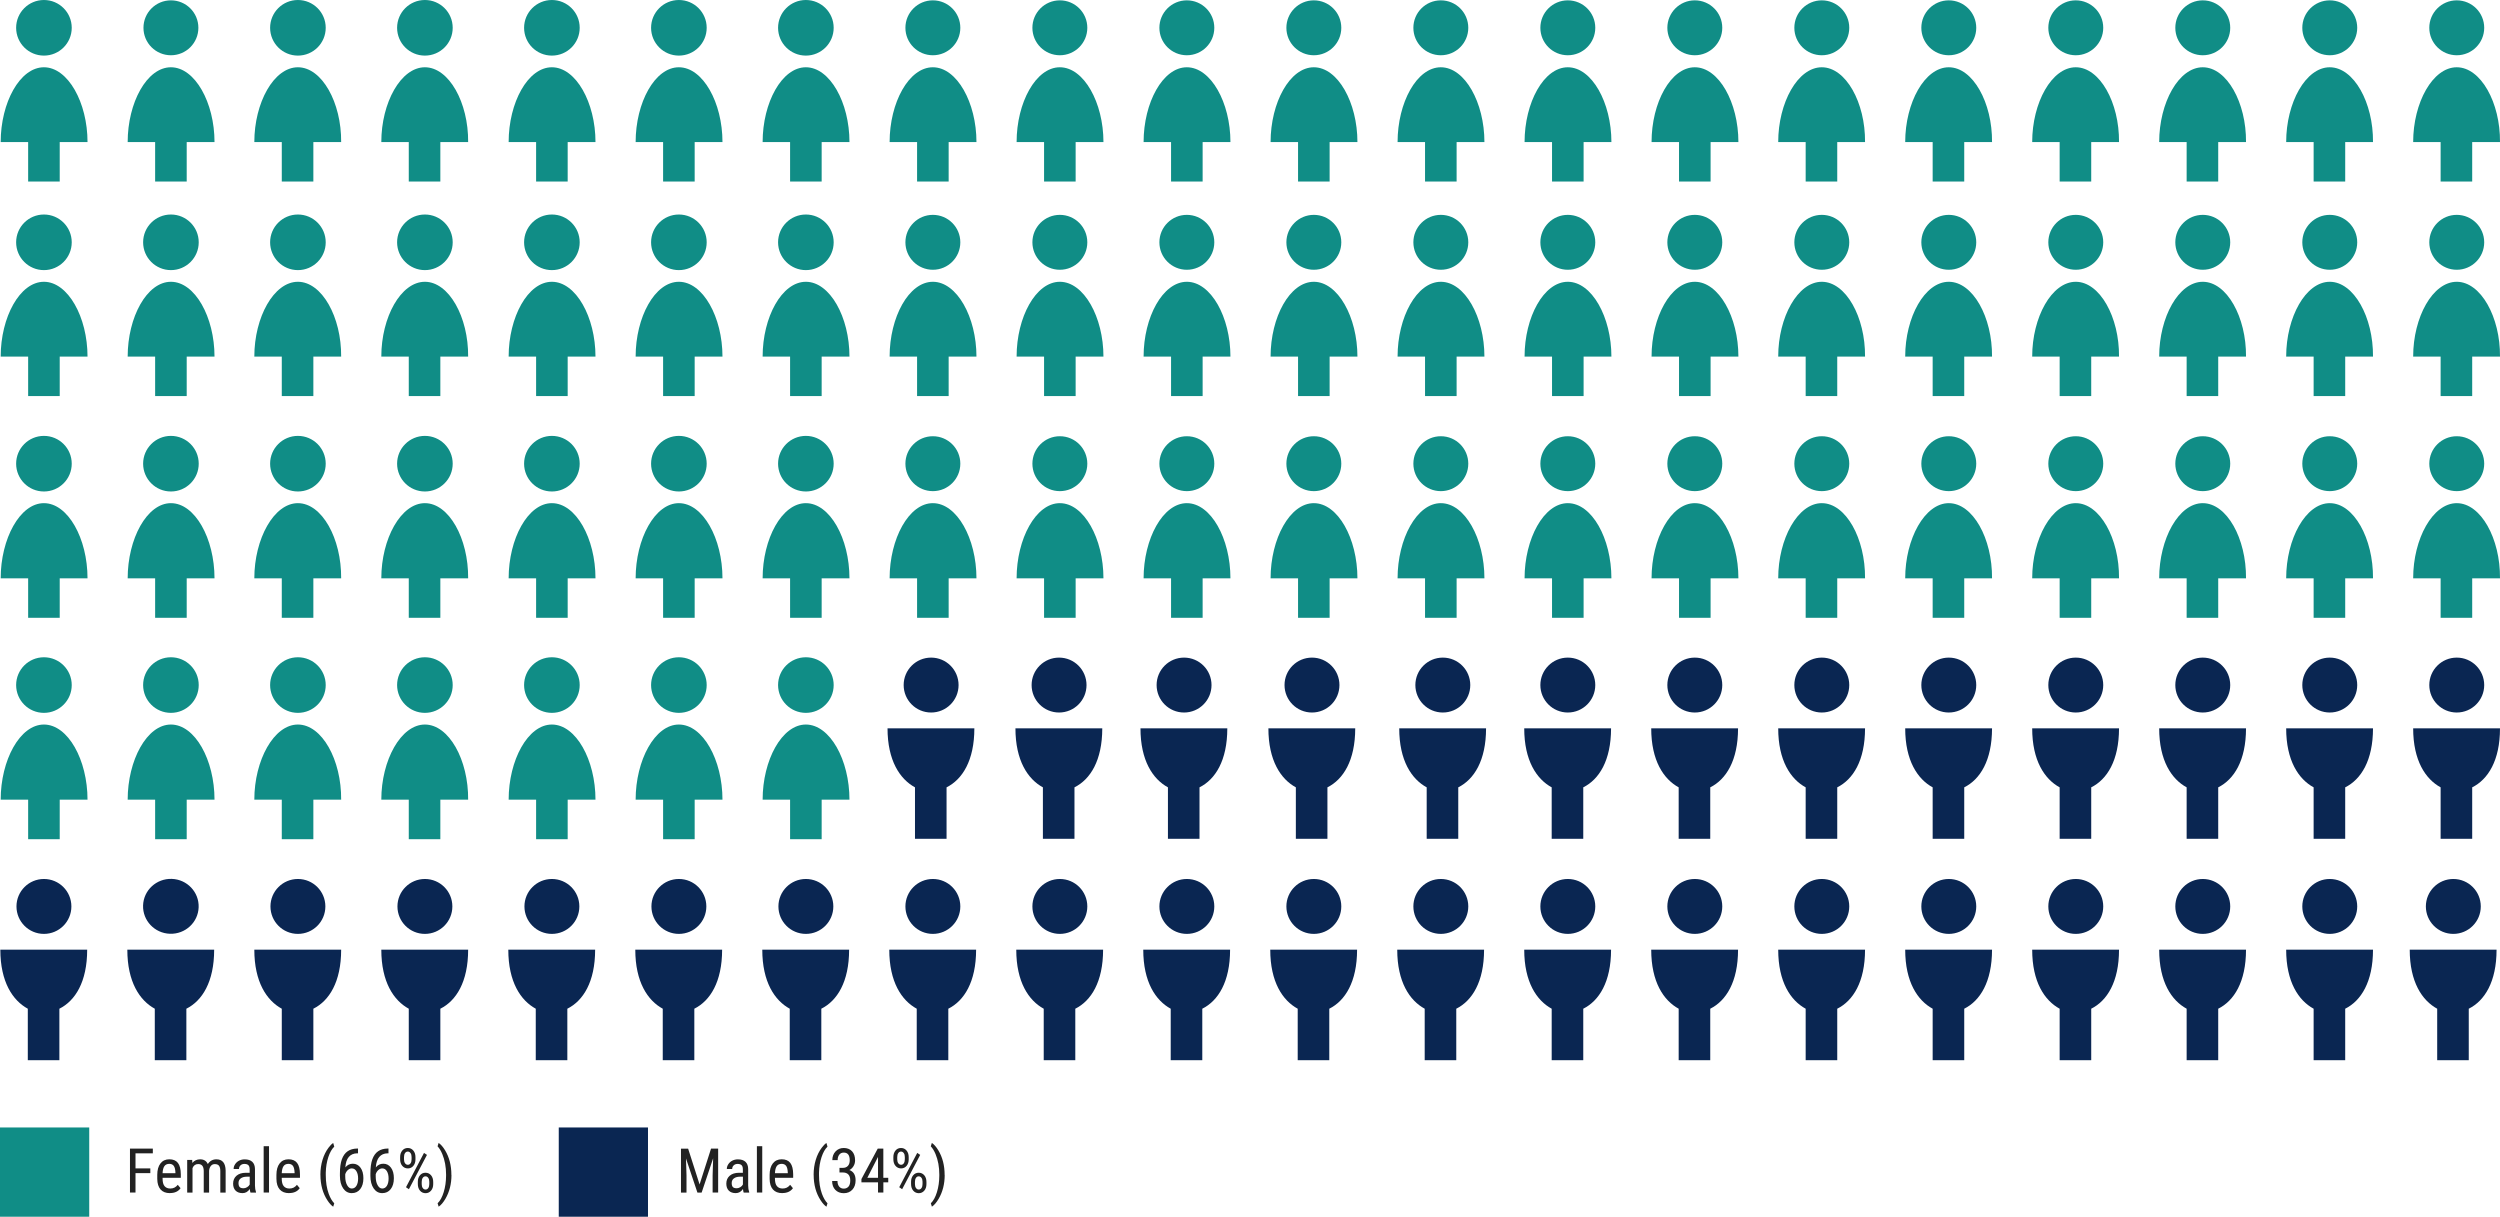 <svg id="Layer_1" xmlns="http://www.w3.org/2000/svg" width="728.4" height="354.5" viewBox="0 0 728.4 354.5"><defs><style>.cls-1{fill:#222}.cls-2{fill:#108d86}.cls-3{fill:#0a2652}</style></defs><circle class="cls-3" cx="456.8" cy="199.6" r="8"/><path class="cls-3" d="M469.4 212.2h-25.3c0 9.4 3.6 14.8 8 17.2v15h9.2v-15c4.6-2.3 8.1-7.8 8.1-17.2z"/><circle class="cls-3" cx="420.38" cy="199.6" r="8"/><path class="cls-3" d="M432.98 212.2h-25.3c0 9.4 3.6 14.8 8 17.2v15h9.2v-15c4.6-2.3 8.1-7.8 8.1-17.2z"/><circle class="cls-3" cx="382.26" cy="199.6" r="8"/><path class="cls-3" d="M394.86 212.2h-25.3c0 9.4 3.6 14.8 8 17.2v15h9.2v-15c4.6-2.3 8.1-7.8 8.1-17.2z"/><circle class="cls-3" cx="344.99" cy="199.6" r="8"/><path class="cls-3" d="M357.59 212.2h-25.3c0 9.4 3.6 14.8 8 17.2v15h9.2v-15c4.6-2.3 8.1-7.8 8.1-17.2z"/><circle class="cls-3" cx="308.57" cy="199.6" r="8"/><path class="cls-3" d="M321.16 212.2h-25.3c0 9.4 3.6 14.8 8 17.2v15h9.2v-15c4.6-2.3 8.1-7.8 8.1-17.2z"/><circle class="cls-3" cx="271.29" cy="199.6" r="8"/><path class="cls-3" d="M283.89 212.2h-25.3c0 9.4 3.6 14.8 8 17.2v15h9.2v-15c4.6-2.3 8.1-7.8 8.1-17.2z"/><circle class="cls-3" cx="493.8" cy="199.6" r="8"/><path class="cls-3" d="M506.4 212.2h-25.3c0 9.4 3.6 14.8 8 17.2v15h9.2v-15c4.6-2.3 8.1-7.8 8.1-17.2z"/><circle class="cls-3" cx="530.8" cy="199.6" r="8"/><path class="cls-3" d="M543.4 212.2h-25.3c0 9.4 3.6 14.8 8 17.2v15h9.2v-15c4.6-2.3 8.1-7.8 8.1-17.2z"/><circle class="cls-3" cx="567.8" cy="199.6" r="8"/><path class="cls-3" d="M580.4 212.2h-25.3c0 9.4 3.6 14.8 8 17.2v15h9.2v-15c4.6-2.3 8.1-7.8 8.1-17.2z"/><circle class="cls-3" cx="604.8" cy="199.6" r="8"/><path class="cls-3" d="M617.4 212.2h-25.3c0 9.4 3.6 14.8 8 17.2v15h9.2v-15c4.6-2.3 8.1-7.8 8.1-17.2z"/><circle class="cls-3" cx="641.8" cy="199.6" r="8"/><path class="cls-3" d="M654.4 212.2h-25.3c0 9.4 3.6 14.8 8 17.2v15h9.2v-15c4.6-2.3 8.1-7.8 8.1-17.2z"/><circle class="cls-3" cx="678.8" cy="199.6" r="8"/><path class="cls-3" d="M691.4 212.2h-25.3c0 9.4 3.6 14.8 8 17.2v15h9.2v-15c4.6-2.3 8.1-7.8 8.1-17.2z"/><circle class="cls-3" cx="715.8" cy="199.6" r="8"/><path class="cls-3" d="M728.4 212.2h-25.3c0 9.4 3.6 14.8 8 17.2v15h9.2v-15c4.6-2.3 8.1-7.8 8.1-17.2z"/><circle class="cls-3" cx="345.8" cy="264.1" r="8"/><path class="cls-3" d="M358.4 276.7h-25.3c0 9.4 3.6 14.8 8 17.2v15h9.2v-15c4.6-2.3 8.1-7.8 8.1-17.2z"/><circle class="cls-3" cx="382.8" cy="264.1" r="8"/><path class="cls-3" d="M395.4 276.7h-25.3c0 9.4 3.6 14.8 8 17.2v15h9.2v-15c4.6-2.3 8.1-7.8 8.1-17.2z"/><circle class="cls-3" cx="419.8" cy="264.1" r="8"/><path class="cls-3" d="M432.4 276.7h-25.3c0 9.4 3.6 14.8 8 17.2v15h9.2v-15c4.6-2.3 8.1-7.8 8.1-17.2z"/><circle class="cls-3" cx="456.8" cy="264.1" r="8"/><path class="cls-3" d="M469.4 276.7h-25.3c0 9.4 3.6 14.8 8 17.2v15h9.2v-15c4.6-2.3 8.1-7.8 8.1-17.2z"/><circle class="cls-3" cx="493.8" cy="264.1" r="8"/><path class="cls-3" d="M506.4 276.7h-25.3c0 9.4 3.6 14.8 8 17.2v15h9.2v-15c4.6-2.3 8.1-7.8 8.1-17.2z"/><circle class="cls-3" cx="530.8" cy="264.1" r="8"/><path class="cls-3" d="M543.4 276.7h-25.3c0 9.4 3.6 14.8 8 17.2v15h9.2v-15c4.6-2.3 8.1-7.8 8.1-17.2z"/><circle class="cls-3" cx="567.8" cy="264.1" r="8"/><path class="cls-3" d="M580.4 276.7h-25.3c0 9.4 3.6 14.8 8 17.2v15h9.2v-15c4.6-2.3 8.1-7.8 8.1-17.2z"/><circle class="cls-3" cx="604.8" cy="264.1" r="8"/><path class="cls-3" d="M617.4 276.7h-25.3c0 9.4 3.6 14.8 8 17.2v15h9.2v-15c4.6-2.3 8.1-7.8 8.1-17.2z"/><circle class="cls-3" cx="641.8" cy="264.1" r="8"/><path class="cls-3" d="M654.4 276.7h-25.3c0 9.4 3.6 14.8 8 17.2v15h9.2v-15c4.6-2.3 8.1-7.8 8.1-17.2z"/><circle class="cls-3" cx="678.8" cy="264.1" r="8"/><path class="cls-3" d="M691.4 276.7h-25.3c0 9.4 3.6 14.8 8 17.2v15h9.2v-15c4.6-2.3 8.1-7.8 8.1-17.2z"/><circle class="cls-3" cx="714.8" cy="264.1" r="8"/><path class="cls-3" d="M727.4 276.7h-25.3c0 9.4 3.6 14.8 8 17.2v15h9.2v-15c4.6-2.3 8.1-7.8 8.1-17.2z"/><circle class="cls-3" cx="12.8" cy="264.1" r="8"/><path class="cls-3" d="M25.4 276.7H.1c0 9.4 3.6 14.8 8 17.2v15h9.2v-15c4.6-2.3 8.1-7.8 8.1-17.2z"/><ellipse class="cls-3" cx="49.79" cy="264.06" rx="8" ry="8.1" transform="rotate(-88.09 49.79 264.068)"/><path class="cls-3" d="M62.4 276.7H37.1c0 9.4 3.6 14.8 8 17.2v15h9.2v-15c4.6-2.3 8.1-7.8 8.1-17.2z"/><circle class="cls-3" cx="86.8" cy="264.1" r="8"/><path class="cls-3" d="M99.4 276.7H74.1c0 9.4 3.6 14.8 8 17.2v15h9.2v-15c4.6-2.3 8.1-7.8 8.1-17.2z"/><circle class="cls-3" cx="123.8" cy="264.1" r="8"/><path class="cls-3" d="M136.4 276.7h-25.3c0 9.4 3.6 14.8 8 17.2v15h9.2v-15c4.6-2.3 8.1-7.8 8.1-17.2z"/><circle class="cls-3" cx="160.8" cy="264.1" r="8"/><path class="cls-3" d="M173.4 276.7h-25.3c0 9.4 3.6 14.8 8 17.2v15h9.2v-15c4.6-2.3 8.1-7.8 8.1-17.2z"/><circle class="cls-3" cx="197.8" cy="264.1" r="8"/><path class="cls-3" d="M210.4 276.7h-25.3c0 9.4 3.6 14.8 8 17.2v15h9.2v-15c4.6-2.3 8.1-7.8 8.1-17.2z"/><circle class="cls-3" cx="234.8" cy="264.1" r="8"/><path class="cls-3" d="M247.4 276.7h-25.3c0 9.4 3.6 14.8 8 17.2v15h9.2v-15c4.6-2.3 8.1-7.8 8.1-17.2z"/><circle class="cls-3" cx="271.8" cy="264.1" r="8"/><path class="cls-3" d="M284.4 276.7h-25.3c0 9.4 3.6 14.8 8 17.2v15h9.2v-15c4.6-2.3 8.1-7.8 8.1-17.2z"/><circle class="cls-3" cx="308.8" cy="264.1" r="8"/><path class="cls-3" d="M321.4 276.7h-25.3c0 9.4 3.6 14.8 8 17.2v15h9.2v-15c4.6-2.3 8.1-7.8 8.1-17.2z"/><circle class="cls-2" cx="12.8" cy="8.1" r="8.1"/><path class="cls-2" d="M12.8 19.6C5.8 19.6.2 29.9.2 41.4h8v11.5h9.2V41.4h8.1c0-11.5-5.7-21.8-12.7-21.8z"/><circle class="cls-2" cx="49.8" cy="8.1" r="8"/><path class="cls-2" d="M49.8 19.6c-7 0-12.6 10.3-12.6 21.8h8v11.5h9.2V41.4h8.1c0-11.5-5.7-21.8-12.7-21.8z"/><circle class="cls-2" cx="86.8" cy="8.1" r="8.1"/><path class="cls-2" d="M86.8 19.6c-7 0-12.7 10.3-12.7 21.8h8v11.5h9.2V41.4h8.1c.1-11.5-5.6-21.8-12.6-21.8z"/><circle class="cls-2" cx="123.8" cy="8.1" r="8.1"/><path class="cls-2" d="M123.8 19.6c-7 0-12.7 10.3-12.7 21.8h8v11.5h9.2V41.4h8.1c.1-11.5-5.6-21.8-12.6-21.8z"/><circle class="cls-2" cx="160.8" cy="8.1" r="8.1"/><path class="cls-2" d="M160.8 19.6c-7 0-12.6 10.3-12.6 21.8h8v11.5h9.2V41.4h8.1c0-11.5-5.7-21.8-12.7-21.8z"/><circle class="cls-2" cx="197.8" cy="8.1" r="8.1"/><path class="cls-2" d="M197.8 19.6c-7 0-12.6 10.3-12.6 21.8h8v11.5h9.2V41.4h8.1c0-11.5-5.7-21.8-12.7-21.8z"/><circle class="cls-2" cx="234.8" cy="8.1" r="8.1"/><path class="cls-2" d="M234.8 19.6c-7 0-12.6 10.3-12.6 21.8h8v11.5h9.2V41.4h8.1c0-11.5-5.7-21.8-12.7-21.8z"/><circle class="cls-2" cx="271.8" cy="8.1" r="8"/><path class="cls-2" d="M271.8 19.6c-7 0-12.6 10.3-12.6 21.8h8v11.5h9.2V41.4h8.1c0-11.5-5.7-21.8-12.7-21.8z"/><circle class="cls-2" cx="308.8" cy="8.1" r="8"/><path class="cls-2" d="M308.8 19.6c-7 0-12.6 10.3-12.6 21.8h8v11.5h9.2V41.4h8.1c0-11.5-5.7-21.8-12.7-21.8z"/><circle class="cls-2" cx="345.8" cy="8.1" r="8"/><path class="cls-2" d="M345.8 19.6c-7 0-12.6 10.3-12.6 21.8h8v11.5h9.2V41.4h8.1c0-11.5-5.7-21.8-12.7-21.8z"/><circle class="cls-2" cx="382.8" cy="8.1" r="8"/><path class="cls-2" d="M382.8 19.6c-7 0-12.6 10.3-12.6 21.8h8v11.5h9.2V41.4h8.1c0-11.5-5.7-21.8-12.7-21.8z"/><circle class="cls-2" cx="419.8" cy="8.1" r="8"/><path class="cls-2" d="M419.8 19.6c-7 0-12.6 10.3-12.6 21.8h8v11.5h9.2V41.4h8.1c0-11.5-5.7-21.8-12.7-21.8z"/><circle class="cls-2" cx="456.8" cy="8.1" r="8"/><path class="cls-2" d="M456.8 19.6c-7 0-12.6 10.3-12.6 21.8h8v11.5h9.2V41.4h8.1c0-11.5-5.7-21.8-12.7-21.8z"/><circle class="cls-2" cx="493.8" cy="8.1" r="8"/><path class="cls-2" d="M493.8 19.6c-7 0-12.6 10.3-12.6 21.8h8v11.5h9.2V41.4h8.1c0-11.5-5.7-21.8-12.7-21.8z"/><circle class="cls-2" cx="530.8" cy="8.1" r="8"/><path class="cls-2" d="M530.8 19.6c-7 0-12.7 10.3-12.7 21.8h8v11.5h9.2V41.4h8.1c.1-11.5-5.6-21.8-12.6-21.8z"/><circle class="cls-2" cx="567.8" cy="8.1" r="8"/><path class="cls-2" d="M567.8 19.6c-7 0-12.7 10.3-12.7 21.8h8v11.5h9.2V41.4h8.1c.1-11.5-5.6-21.8-12.6-21.8z"/><circle class="cls-2" cx="604.8" cy="8.1" r="8"/><path class="cls-2" d="M604.8 19.6c-7 0-12.7 10.3-12.7 21.8h8v11.5h9.2V41.4h8.1c.1-11.5-5.6-21.8-12.6-21.8z"/><circle class="cls-2" cx="641.8" cy="8.1" r="8"/><path class="cls-2" d="M641.8 19.6c-7 0-12.7 10.3-12.7 21.8h8v11.5h9.2V41.4h8.1c.1-11.5-5.6-21.8-12.6-21.8z"/><circle class="cls-2" cx="678.8" cy="8.1" r="8"/><path class="cls-2" d="M678.8 19.6c-7 0-12.7 10.3-12.7 21.8h8v11.5h9.2V41.4h8.1c.1-11.5-5.6-21.8-12.6-21.8z"/><circle class="cls-2" cx="715.8" cy="8.1" r="8"/><path class="cls-2" d="M715.8 19.6c-7 0-12.7 10.3-12.7 21.8h8v11.5h9.2V41.4h8.1c.1-11.5-5.6-21.8-12.6-21.8z"/><circle class="cls-2" cx="12.8" cy="70.6" r="8.1"/><path class="cls-2" d="M12.8 82.1C5.8 82.1.2 92.4.2 103.9h8v11.5h9.2v-11.5h8.1c0-11.5-5.7-21.8-12.7-21.8z"/><circle class="cls-2" cx="49.8" cy="70.6" r="8.1"/><path class="cls-2" d="M49.8 82.1c-7 0-12.6 10.3-12.6 21.8h8v11.5h9.2v-11.5h8.1c0-11.5-5.7-21.8-12.7-21.8z"/><circle class="cls-2" cx="86.8" cy="70.6" r="8.1"/><path class="cls-2" d="M86.8 82.1c-7 0-12.7 10.3-12.7 21.8h8v11.5h9.2v-11.5h8.1c.1-11.5-5.6-21.8-12.6-21.8z"/><circle class="cls-2" cx="123.8" cy="70.6" r="8.1"/><path class="cls-2" d="M123.8 82.1c-7 0-12.7 10.3-12.7 21.8h8v11.5h9.2v-11.5h8.1c.1-11.5-5.6-21.8-12.6-21.8z"/><circle class="cls-2" cx="160.8" cy="70.6" r="8.1"/><path class="cls-2" d="M160.8 82.1c-7 0-12.6 10.3-12.6 21.8h8v11.5h9.2v-11.5h8.1c0-11.5-5.7-21.8-12.7-21.8z"/><circle class="cls-2" cx="197.8" cy="70.6" r="8.1"/><path class="cls-2" d="M197.8 82.1c-7 0-12.6 10.3-12.6 21.8h8v11.5h9.2v-11.5h8.1c0-11.5-5.7-21.8-12.7-21.8z"/><circle class="cls-2" cx="234.8" cy="70.6" r="8.1"/><path class="cls-2" d="M234.8 82.1c-7 0-12.6 10.3-12.6 21.8h8v11.5h9.2v-11.5h8.1c0-11.5-5.7-21.8-12.7-21.8z"/><circle class="cls-2" cx="271.8" cy="70.6" r="8"/><path class="cls-2" d="M271.8 82.1c-7 0-12.6 10.3-12.6 21.8h8v11.5h9.2v-11.5h8.1c0-11.5-5.7-21.8-12.7-21.8z"/><circle class="cls-2" cx="308.8" cy="70.6" r="8"/><path class="cls-2" d="M308.8 82.1c-7 0-12.6 10.3-12.6 21.8h8v11.5h9.2v-11.5h8.1c0-11.5-5.7-21.8-12.7-21.8z"/><circle class="cls-2" cx="345.8" cy="70.6" r="8"/><path class="cls-2" d="M345.8 82.1c-7 0-12.6 10.3-12.6 21.8h8v11.5h9.2v-11.5h8.1c0-11.5-5.7-21.8-12.7-21.8z"/><circle class="cls-2" cx="382.8" cy="70.6" r="8"/><path class="cls-2" d="M382.8 82.1c-7 0-12.6 10.3-12.6 21.8h8v11.5h9.2v-11.5h8.1c0-11.5-5.7-21.8-12.7-21.8z"/><circle class="cls-2" cx="419.8" cy="70.6" r="8"/><path class="cls-2" d="M419.8 82.1c-7 0-12.6 10.3-12.6 21.8h8v11.5h9.2v-11.5h8.1c0-11.5-5.7-21.8-12.7-21.8z"/><circle class="cls-2" cx="456.8" cy="70.6" r="8"/><path class="cls-2" d="M456.8 82.1c-7 0-12.6 10.3-12.6 21.8h8v11.5h9.2v-11.5h8.1c0-11.5-5.7-21.8-12.7-21.8z"/><circle class="cls-2" cx="493.8" cy="70.6" r="8"/><path class="cls-2" d="M493.8 82.1c-7 0-12.6 10.3-12.6 21.8h8v11.5h9.2v-11.5h8.1c0-11.5-5.7-21.8-12.7-21.8z"/><circle class="cls-2" cx="530.8" cy="70.6" r="8"/><path class="cls-2" d="M530.8 82.1c-7 0-12.7 10.3-12.7 21.8h8v11.5h9.2v-11.5h8.1c.1-11.5-5.6-21.8-12.6-21.8z"/><circle class="cls-2" cx="567.8" cy="70.6" r="8"/><path class="cls-2" d="M567.8 82.1c-7 0-12.7 10.3-12.7 21.8h8v11.5h9.2v-11.5h8.1c.1-11.5-5.6-21.8-12.6-21.8z"/><circle class="cls-2" cx="604.8" cy="70.6" r="8"/><path class="cls-2" d="M604.8 82.1c-7 0-12.7 10.3-12.7 21.8h8v11.5h9.2v-11.5h8.1c.1-11.5-5.6-21.8-12.6-21.8z"/><circle class="cls-2" cx="641.8" cy="70.6" r="8"/><path class="cls-2" d="M641.8 82.1c-7 0-12.7 10.3-12.7 21.8h8v11.5h9.2v-11.5h8.1c.1-11.5-5.6-21.8-12.6-21.8z"/><circle class="cls-2" cx="678.8" cy="70.6" r="8"/><path class="cls-2" d="M678.8 82.1c-7 0-12.7 10.3-12.7 21.8h8v11.5h9.2v-11.5h8.1c.1-11.5-5.6-21.8-12.6-21.8z"/><circle class="cls-2" cx="715.8" cy="70.6" r="8"/><path class="cls-2" d="M715.8 82.1c-7 0-12.7 10.3-12.7 21.8h8v11.5h9.2v-11.5h8.1c.1-11.5-5.6-21.8-12.6-21.8z"/><circle class="cls-2" cx="12.8" cy="135.1" r="8.1"/><path class="cls-2" d="M12.8 146.6c-7 0-12.6 10.4-12.6 21.9h8V180h9.2v-11.5h8.1c0-11.6-5.7-21.9-12.7-21.9z"/><circle class="cls-2" cx="49.8" cy="135.1" r="8.1"/><path class="cls-2" d="M49.8 146.6c-7 0-12.6 10.4-12.6 21.9h8V180h9.2v-11.5h8.1c0-11.6-5.7-21.9-12.7-21.9z"/><circle class="cls-2" cx="86.8" cy="135.1" r="8.1"/><path class="cls-2" d="M86.8 146.6c-7 0-12.7 10.4-12.7 21.9h8V180h9.2v-11.5h8.1c.1-11.6-5.6-21.9-12.6-21.9z"/><circle class="cls-2" cx="123.8" cy="135.1" r="8.1"/><path class="cls-2" d="M123.8 146.6c-7 0-12.7 10.4-12.7 21.9h8V180h9.2v-11.5h8.1c.1-11.6-5.6-21.9-12.6-21.9z"/><circle class="cls-2" cx="160.8" cy="135.1" r="8.1"/><path class="cls-2" d="M160.8 146.6c-7 0-12.6 10.4-12.6 21.9h8V180h9.2v-11.5h8.1c0-11.6-5.7-21.9-12.7-21.9z"/><circle class="cls-2" cx="197.8" cy="135.1" r="8.1"/><path class="cls-2" d="M197.8 146.6c-7 0-12.6 10.4-12.6 21.9h8V180h9.2v-11.5h8.1c0-11.6-5.7-21.9-12.7-21.9z"/><circle class="cls-2" cx="234.8" cy="135.1" r="8.1"/><path class="cls-2" d="M234.8 146.6c-7 0-12.6 10.4-12.6 21.9h8V180h9.2v-11.5h8.1c0-11.6-5.7-21.9-12.7-21.9z"/><circle class="cls-2" cx="271.8" cy="135.1" r="8"/><path class="cls-2" d="M271.8 146.6c-7 0-12.6 10.4-12.6 21.9h8V180h9.2v-11.5h8.1c0-11.6-5.7-21.9-12.7-21.9z"/><circle class="cls-2" cx="308.8" cy="135.1" r="8"/><path class="cls-2" d="M308.8 146.6c-7 0-12.6 10.4-12.6 21.9h8V180h9.2v-11.5h8.1c0-11.6-5.7-21.9-12.7-21.9z"/><circle class="cls-2" cx="12.8" cy="199.6" r="8.1"/><path class="cls-2" d="M12.8 211.1C5.8 211.1.2 221.5.2 233h8v11.5h9.2V233h8.1c0-11.6-5.7-21.9-12.7-21.9z"/><circle class="cls-2" cx="49.8" cy="199.6" r="8.1"/><path class="cls-2" d="M49.8 211.1c-7 0-12.6 10.4-12.6 21.9h8v11.5h9.2V233h8.1c0-11.6-5.7-21.9-12.7-21.9z"/><circle class="cls-2" cx="86.8" cy="199.6" r="8.1"/><path class="cls-2" d="M86.8 211.1c-7 0-12.7 10.4-12.7 21.9h8v11.5h9.2V233h8.1c.1-11.6-5.6-21.9-12.6-21.9z"/><circle class="cls-2" cx="123.8" cy="199.6" r="8.1"/><path class="cls-2" d="M123.8 211.1c-7 0-12.7 10.4-12.7 21.9h8v11.5h9.2V233h8.1c.1-11.6-5.6-21.9-12.6-21.9z"/><circle class="cls-2" cx="160.8" cy="199.6" r="8.1"/><path class="cls-2" d="M160.8 211.1c-7 0-12.6 10.4-12.6 21.9h8v11.5h9.2V233h8.1c0-11.6-5.7-21.9-12.7-21.9z"/><circle class="cls-2" cx="197.8" cy="199.6" r="8.1"/><path class="cls-2" d="M197.8 211.1c-7 0-12.6 10.4-12.6 21.9h8v11.5h9.2V233h8.1c0-11.6-5.7-21.9-12.7-21.9z"/><circle class="cls-2" cx="234.8" cy="199.6" r="8.1"/><path class="cls-2" d="M234.8 211.1c-7 0-12.6 10.4-12.6 21.9h8v11.5h9.2V233h8.1c0-11.6-5.7-21.9-12.7-21.9z"/><circle class="cls-2" cx="345.8" cy="135.1" r="8"/><path class="cls-2" d="M345.8 146.6c-7 0-12.6 10.4-12.6 21.9h8V180h9.2v-11.5h8.1c0-11.6-5.7-21.9-12.7-21.9z"/><circle class="cls-2" cx="382.8" cy="135.1" r="8"/><path class="cls-2" d="M382.8 146.6c-7 0-12.6 10.4-12.6 21.9h8V180h9.2v-11.5h8.1c0-11.6-5.7-21.9-12.7-21.9z"/><circle class="cls-2" cx="419.8" cy="135.1" r="8"/><path class="cls-2" d="M419.8 146.6c-7 0-12.6 10.4-12.6 21.9h8V180h9.2v-11.5h8.1c0-11.6-5.7-21.9-12.7-21.9z"/><circle class="cls-2" cx="456.8" cy="135.1" r="8"/><path class="cls-2" d="M456.8 146.6c-7 0-12.6 10.4-12.6 21.9h8V180h9.2v-11.5h8.1c0-11.6-5.7-21.9-12.7-21.9z"/><circle class="cls-2" cx="493.8" cy="135.1" r="8"/><path class="cls-2" d="M493.8 146.6c-7 0-12.6 10.4-12.6 21.9h8V180h9.2v-11.5h8.1c0-11.6-5.7-21.9-12.7-21.9z"/><circle class="cls-2" cx="530.8" cy="135.1" r="8"/><path class="cls-2" d="M530.8 146.6c-7 0-12.7 10.4-12.7 21.9h8V180h9.2v-11.5h8.1c.1-11.6-5.6-21.9-12.6-21.9z"/><circle class="cls-2" cx="567.8" cy="135.1" r="8"/><path class="cls-2" d="M567.8 146.6c-7 0-12.7 10.4-12.7 21.9h8V180h9.2v-11.5h8.1c.1-11.6-5.6-21.9-12.6-21.9z"/><circle class="cls-2" cx="604.8" cy="135.1" r="8"/><path class="cls-2" d="M604.8 146.6c-7 0-12.7 10.4-12.7 21.9h8V180h9.2v-11.5h8.1c.1-11.6-5.6-21.9-12.6-21.9z"/><circle class="cls-2" cx="641.8" cy="135.1" r="8"/><path class="cls-2" d="M641.8 146.6c-7 0-12.7 10.4-12.7 21.9h8V180h9.2v-11.5h8.1c.1-11.6-5.6-21.9-12.6-21.9z"/><circle class="cls-2" cx="678.8" cy="135.1" r="8"/><path class="cls-2" d="M678.8 146.6c-7 0-12.7 10.4-12.7 21.9h8V180h9.2v-11.5h8.1c.1-11.6-5.6-21.9-12.6-21.9z"/><circle class="cls-2" cx="715.8" cy="135.1" r="8"/><path class="cls-2" d="M715.8 146.6c-7 0-12.7 10.4-12.7 21.9h8V180h9.2v-11.5h8.1c.1-11.6-5.6-21.9-12.6-21.9zM0 328.5h26v26H0v-26z"/><path class="cls-3" d="M162.8 328.5h26v26h-26v-26z"/><path class="cls-1" d="M43.8 341.8h-4.32v5.65h-1.61v-12.8h6.66v1.38h-5.05v4.39h4.32v1.38zm5.71 5.83c-1.18 0-2.09-.35-2.72-1.06s-.96-1.74-.97-3.11v-1.15c0-1.42.31-2.53.93-3.33s1.48-1.21 2.59-1.21 1.95.35 2.5 1.06.83 1.81.84 3.31v1.02h-5.31v.22c0 1.02.19 1.76.58 2.22s.94.69 1.66.69c.46 0 .86-.09 1.21-.26s.68-.45.98-.82l.81.98c-.67.95-1.7 1.42-3.08 1.42zm-.18-8.53c-.64 0-1.12.22-1.43.66s-.49 1.13-.53 2.06h3.74v-.21c-.04-.9-.2-1.55-.49-1.93s-.72-.58-1.3-.58zm6.67-1.15l.04.88c.58-.7 1.34-1.05 2.29-1.05 1.06 0 1.8.46 2.22 1.38.6-.92 1.43-1.38 2.5-1.38 1.75 0 2.65 1.09 2.69 3.28v6.41h-1.55v-6.26c0-.69-.12-1.21-.37-1.54-.25-.34-.66-.5-1.25-.5-.47 0-.85.18-1.14.54s-.46.83-.51 1.39v6.37h-1.56v-6.33c-.02-1.32-.55-1.98-1.61-1.98-.79 0-1.34.39-1.66 1.18v7.13h-1.55v-9.51H56zm16.98 9.51c-.09-.21-.16-.55-.2-1.04-.55.81-1.25 1.21-2.11 1.21s-1.53-.24-2.02-.72c-.48-.48-.73-1.17-.73-2.04 0-.97.33-1.73.98-2.3s1.56-.86 2.7-.87h1.14v-1.01c0-.57-.13-.97-.38-1.21s-.64-.36-1.15-.36c-.47 0-.85.14-1.14.42s-.44.63-.44 1.06h-1.56c0-.49.14-.95.43-1.39s.67-.79 1.16-1.04 1.03-.38 1.63-.38c.97 0 1.71.24 2.22.72.51.48.77 1.19.78 2.11v4.8c0 .73.11 1.37.3 1.91v.14h-1.62zm-2.07-1.24c.38 0 .74-.11 1.09-.32s.6-.47.76-.79v-2.27h-.88c-.74.01-1.32.18-1.75.5s-.64.77-.64 1.34c0 .54.11.93.33 1.17s.58.36 1.1.36zm7.47 1.24h-1.56v-13.5h1.56v13.5zm5.85.17c-1.18 0-2.09-.35-2.72-1.06s-.96-1.74-.97-3.11v-1.15c0-1.42.31-2.53.93-3.33s1.48-1.21 2.59-1.21 1.95.35 2.5 1.06.83 1.81.84 3.31v1.02h-5.31v.22c0 1.02.19 1.76.58 2.22s.94.69 1.66.69c.46 0 .86-.09 1.21-.26s.68-.45.98-.82l.81.98c-.67.95-1.7 1.42-3.08 1.42zm-.18-8.53c-.64 0-1.12.22-1.43.66s-.49 1.13-.53 2.06h3.74v-.21c-.04-.9-.2-1.55-.49-1.93s-.72-.58-1.3-.58zm9.3 3.16c0-1.54.21-2.98.62-4.33s1-2.54 1.77-3.56c.46-.62.91-1.07 1.34-1.35l.31 1.07c-.7.67-1.28 1.69-1.73 3.05s-.7 2.86-.74 4.52v.71c0 2.06.28 3.88.86 5.47.44 1.19.98 2.11 1.61 2.76l-.31.99c-.54-.36-1.09-.96-1.64-1.79-1.39-2.09-2.08-4.6-2.08-7.53zm10.96-7.61v1.38h-.25c-1.04.02-1.85.37-2.43 1.05-.59.68-.92 1.69-1.01 3.05.57-.71 1.29-1.07 2.18-1.07.94 0 1.69.39 2.25 1.17s.83 1.79.83 3.05c0 1.34-.31 2.4-.92 3.18s-1.43 1.17-2.47 1.17-1.87-.46-2.5-1.38-.95-2.14-.95-3.67v-.62c0-1.76.19-3.16.57-4.2s.94-1.82 1.68-2.33 1.66-.77 2.76-.79h.26zm-1.78 5.77c-.42 0-.81.16-1.17.48s-.62.73-.77 1.23v.64c0 1.04.18 1.88.55 2.54s.82.98 1.35.98c.58 0 1.03-.27 1.36-.8.33-.54.49-1.24.49-2.12s-.16-1.57-.49-2.12c-.33-.55-.77-.82-1.32-.82zm10.66-5.77v1.38h-.25c-1.04.02-1.85.37-2.43 1.05-.59.68-.92 1.69-1.01 3.05.57-.71 1.29-1.07 2.18-1.07.94 0 1.69.39 2.25 1.17s.83 1.79.83 3.05c0 1.34-.31 2.4-.92 3.18s-1.43 1.17-2.47 1.17-1.87-.46-2.5-1.38-.95-2.14-.95-3.67v-.62c0-1.76.19-3.16.57-4.2s.94-1.82 1.68-2.33 1.66-.77 2.76-.79h.26zm-1.78 5.77c-.42 0-.81.16-1.17.48s-.62.73-.77 1.23v.64c0 1.04.18 1.88.55 2.54s.82.98 1.35.98c.58 0 1.03-.27 1.36-.8.33-.54.49-1.24.49-2.12s-.16-1.57-.49-2.12c-.33-.55-.77-.82-1.32-.82zm5.17-3.3c0-.76.21-1.39.62-1.89.41-.5.95-.75 1.61-.75s1.19.25 1.61.74.63 1.14.63 1.94v.64c0 .77-.21 1.4-.62 1.89s-.95.74-1.6.74-1.2-.25-1.62-.74-.63-1.14-.63-1.94v-.62zm1.13.67c0 .47.1.85.31 1.14.21.29.47.44.81.44s.58-.14.79-.43c.2-.29.3-.68.3-1.19v-.64c0-.48-.1-.86-.31-1.15-.21-.29-.47-.44-.8-.44s-.6.15-.8.44-.3.68-.3 1.17v.65zm1.43 8.7l-.85-.58 5.25-10 .86.58-5.26 10zm2.6-2.17c0-.77.21-1.4.62-1.89s.95-.74 1.61-.74 1.2.25 1.62.74.63 1.15.63 1.96v.62c0 .77-.21 1.41-.63 1.9s-.96.74-1.6.74-1.2-.25-1.62-.74-.63-1.14-.63-1.94v-.64zm1.13.68c0 .48.1.86.31 1.15.21.29.47.44.81.44s.59-.15.79-.44.3-.68.3-1.17v-.66c0-.48-.1-.86-.31-1.15s-.47-.43-.8-.43-.59.14-.79.43c-.21.29-.31.68-.31 1.18v.66zm8.67-2.65c0 2.61-.59 4.92-1.76 6.93-.63 1.08-1.29 1.85-1.97 2.3l-.31-.99c.74-.71 1.33-1.79 1.78-3.25.45-1.46.68-3.05.69-4.79v-.32c0-2.23-.37-4.22-1.1-5.98-.4-.96-.86-1.71-1.38-2.26l.31-.99c.64.43 1.27 1.15 1.87 2.14 1.24 2.04 1.85 4.44 1.85 7.2zm68.95-7.69l3.34 10.44 3.34-10.44h2.07v12.8h-1.61v-4.98l.15-4.99-3.35 9.98h-1.23l-3.33-9.94.15 4.96v4.98h-1.61v-12.8h2.07zm16.19 12.8c-.09-.21-.16-.55-.2-1.04-.55.81-1.25 1.21-2.11 1.21s-1.53-.24-2.02-.72c-.48-.48-.73-1.17-.73-2.04 0-.97.33-1.73.98-2.3s1.56-.86 2.7-.87h1.14v-1.01c0-.57-.13-.97-.38-1.21s-.64-.36-1.15-.36c-.47 0-.85.14-1.14.42s-.44.63-.44 1.06h-1.56c0-.49.14-.95.43-1.39s.67-.79 1.16-1.04 1.03-.38 1.63-.38c.97 0 1.71.24 2.22.72.51.48.77 1.19.78 2.11v4.8c0 .73.11 1.37.3 1.91v.14h-1.62zm-2.07-1.24c.38 0 .74-.11 1.09-.32s.6-.47.76-.79v-2.27h-.88c-.74.01-1.32.18-1.75.5s-.64.77-.64 1.34c0 .54.11.93.33 1.17s.58.36 1.1.36zm7.48 1.24h-1.56v-13.5h1.56v13.5zm5.84.17c-1.18 0-2.09-.35-2.72-1.06s-.96-1.74-.97-3.11v-1.15c0-1.42.31-2.53.93-3.33s1.48-1.21 2.59-1.21 1.95.35 2.5 1.06.83 1.81.84 3.31v1.02h-5.31v.22c0 1.02.19 1.76.58 2.22s.94.69 1.66.69c.46 0 .86-.09 1.21-.26s.68-.45.98-.82l.81.98c-.67.95-1.7 1.42-3.08 1.42zm-.18-8.53c-.64 0-1.12.22-1.43.66s-.49 1.13-.53 2.06h3.74v-.21c-.04-.9-.2-1.55-.49-1.93s-.72-.58-1.3-.58zm9.31 3.16c0-1.54.21-2.98.62-4.33s1-2.54 1.77-3.56c.46-.62.91-1.07 1.34-1.35l.31 1.07c-.7.67-1.28 1.69-1.73 3.05s-.7 2.86-.74 4.52v.71c0 2.06.28 3.88.86 5.47.44 1.19.98 2.11 1.61 2.76l-.31.99c-.54-.36-1.09-.96-1.64-1.79-1.39-2.09-2.08-4.6-2.08-7.53zm7.53-1.99h.99c.64 0 1.13-.2 1.48-.59s.52-.93.52-1.61c0-1.5-.58-2.25-1.74-2.25-.56 0-.99.2-1.31.61s-.47.93-.47 1.59h-1.55c0-1.03.31-1.87.94-2.54s1.42-1 2.4-1 1.81.32 2.4.95.89 1.52.89 2.68c0 .59-.15 1.14-.46 1.66-.31.51-.71.89-1.2 1.13 1.21.45 1.81 1.44 1.81 3 0 1.14-.32 2.05-.95 2.73-.64.68-1.47 1.02-2.49 1.02s-1.83-.32-2.46-.96c-.62-.64-.94-1.5-.94-2.59h1.56c0 .68.16 1.22.49 1.62.33.4.78.6 1.34.6s1.04-.2 1.38-.59.51-.99.51-1.79c0-1.55-.74-2.33-2.21-2.33h-.93v-1.33zm12.79 2.89h1.42v1.33h-1.42v2.97h-1.56v-2.97h-4.83v-.96l4.75-8.87h1.63v8.5zm-4.67 0h3.11v-6.08l-3.11 6.08zm7.58-6.04c0-.76.21-1.39.62-1.89.41-.5.95-.75 1.61-.75s1.19.25 1.61.74.63 1.14.63 1.94v.64c0 .77-.21 1.4-.62 1.89s-.95.74-1.6.74-1.2-.25-1.62-.74-.63-1.14-.63-1.94v-.62zm1.13.67c0 .47.1.85.31 1.14.21.29.47.44.81.44s.58-.14.79-.43c.2-.29.3-.68.3-1.19v-.64c0-.48-.1-.86-.31-1.15-.21-.29-.47-.44-.8-.44s-.6.15-.8.44-.3.68-.3 1.17v.65zm1.43 8.7l-.85-.58 5.25-10 .86.58-5.26 10zm2.6-2.17c0-.77.21-1.4.62-1.89s.95-.74 1.61-.74 1.2.25 1.62.74.63 1.15.63 1.96v.62c0 .77-.21 1.41-.63 1.9s-.96.74-1.6.74-1.2-.25-1.62-.74-.63-1.14-.63-1.94v-.64zm1.13.68c0 .48.1.86.31 1.15.21.29.47.44.81.44s.59-.15.79-.44.3-.68.3-1.17v-.66c0-.48-.1-.86-.31-1.15s-.47-.43-.8-.43-.59.14-.79.43c-.21.29-.31.68-.31 1.18v.66zm8.67-2.65c0 2.61-.59 4.92-1.76 6.93-.63 1.08-1.29 1.85-1.97 2.3l-.31-.99c.74-.71 1.33-1.79 1.78-3.25.45-1.46.68-3.05.69-4.79v-.32c0-2.23-.37-4.22-1.1-5.98-.4-.96-.86-1.71-1.38-2.26l.31-.99c.64.43 1.27 1.15 1.87 2.14 1.24 2.04 1.85 4.44 1.85 7.2z"/></svg>